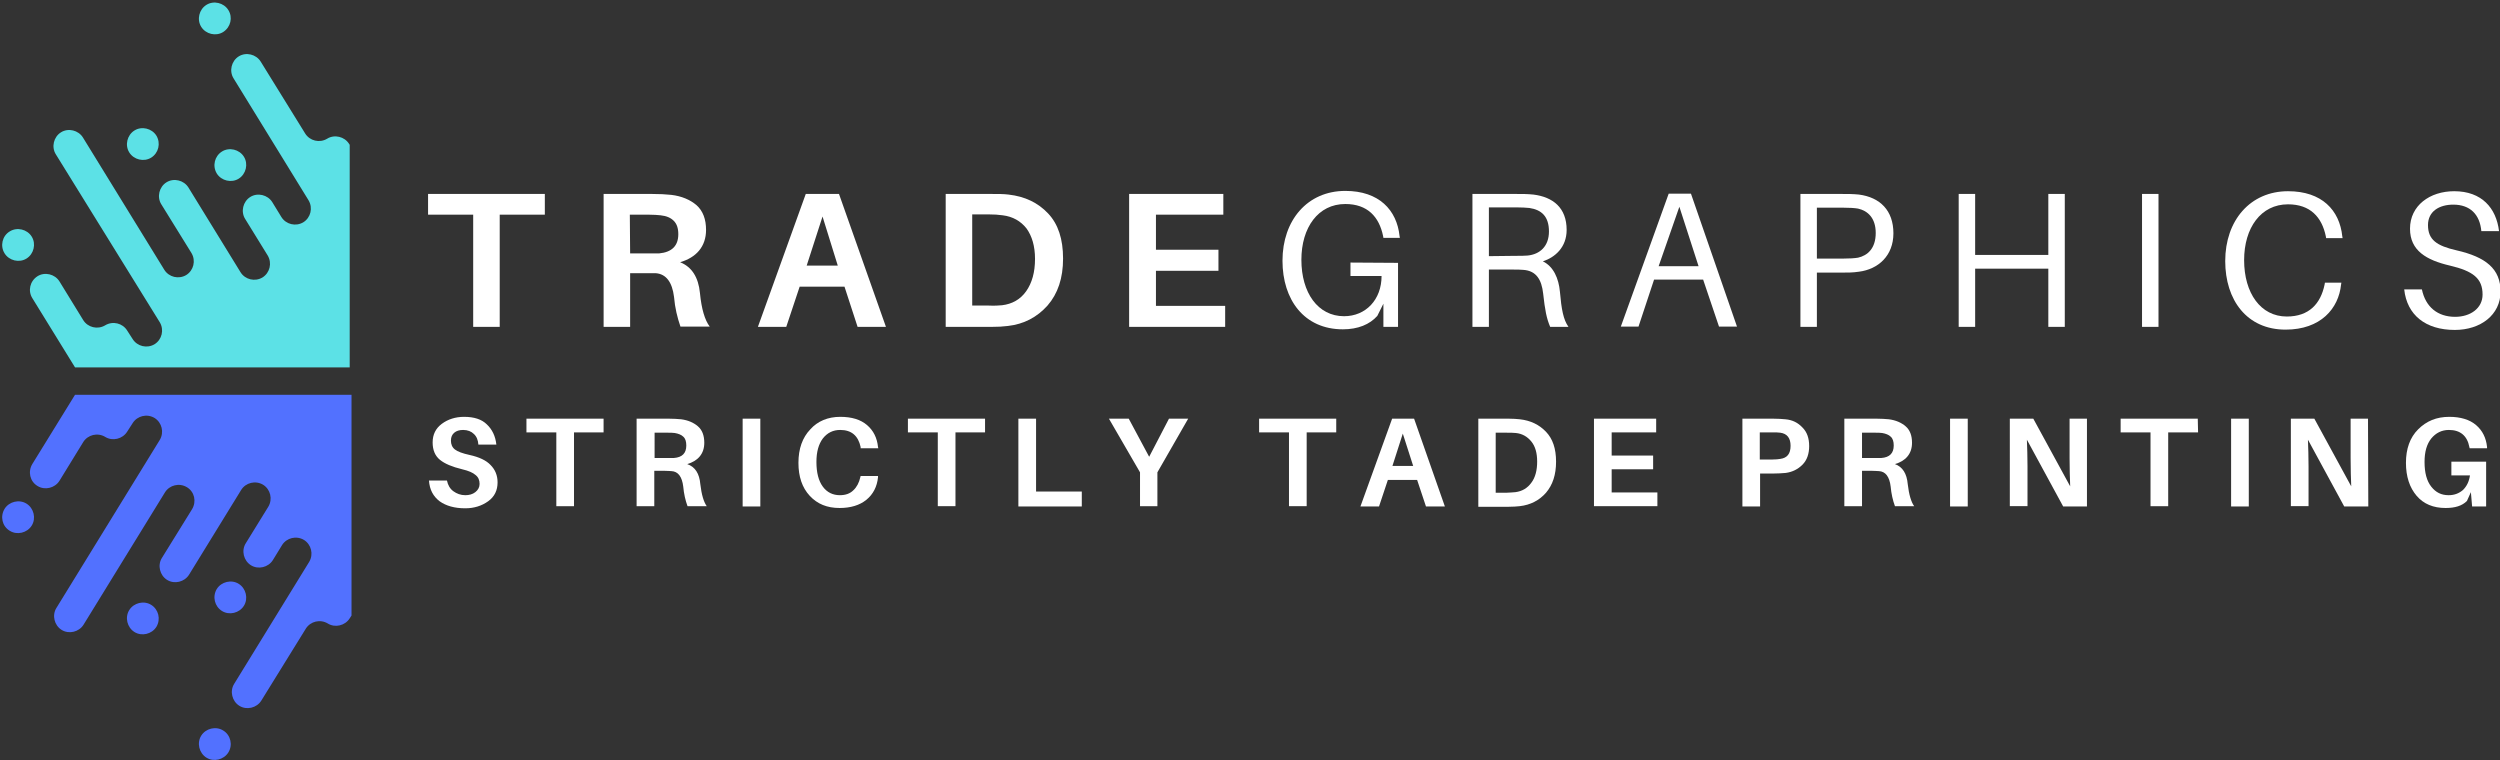 <?xml version="1.0" encoding="utf-8"?>
<!-- Generator: Adobe Illustrator 27.0.0, SVG Export Plug-In . SVG Version: 6.00 Build 0)  -->
<svg version="1.1" id="Layer_1" xmlns="http://www.w3.org/2000/svg" xmlns:xlink="http://www.w3.org/1999/xlink" x="0px" y="0px"
	 viewBox="0 0 820 249.3" style="enable-background:new 0 0 820 249.3;" xml:space="preserve">
<rect x="0" y="0" width="820" height="249.3" fill="#333333" stroke="none"/>
<style type="text/css">
	.st0{clip-path:url(#SVGID_00000059293203440969917520000016587387452554984092_);}
	.st1{fill:#5CE1E6;}
	.st2{clip-path:url(#SVGID_00000039845725631390755300000008435265368231739789_);}
	.st3{clip-path:url(#SVGID_00000150794155499806246250000005334414496897194661_);}
	.st4{fill:#5271FF;}
	.st5{clip-path:url(#SVGID_00000071532372953597347070000000027822987298886812_);}
	.st6{clip-path:url(#SVGID_00000011742754170337504670000001838271951446251160_);}
	.st7{fill:#FFFFFF;}
</style>
<g>
	<g transform="translate(176.213, 144.723)">
	</g>
</g>
<g>
	<g transform="translate(242.034, 144.723)">
	</g>
</g>
<g>
	<g>
		<defs>
			<rect id="SVGID_1_" x="64.9" width="11.8" height="13"/>
		</defs>
		<clipPath id="SVGID_00000062192503759497774060000000793372711583420306_">
			<use xlink:href="#SVGID_1_"  style="overflow:visible;"/>
		</clipPath>
		<g style="clip-path:url(#SVGID_00000062192503759497774060000000793372711583420306_);">
			<path class="st1" d="M73.2,10.5c-2.4,1.5-5.7,0.7-7.2-1.7s-0.7-5.7,1.7-7.2c2.4-1.5,5.7-0.7,7.2,1.7C76.4,5.7,75.7,8.9,73.2,10.5
				z"/>
		</g>
	</g>
</g>
<g>
	<g>
		<defs>
			<rect id="SVGID_00000011716811654101058010000009847430800423311024_" x="8.2" y="17.7" width="106.5" height="102.9"/>
		</defs>
		<clipPath id="SVGID_00000049215927177481094790000018004049769066292131_">
			<use xlink:href="#SVGID_00000011716811654101058010000009847430800423311024_"  style="overflow:visible;"/>
		</clipPath>
		<g style="clip-path:url(#SVGID_00000049215927177481094790000018004049769066292131_);">
			<path class="st1" d="M12.3,90.6c2.4-1.5,5.7-0.7,7.2,1.7l7.8,12.7c1.5,2.4,4.7,3.2,7.2,1.7s5.7-0.7,7.2,1.7l1.8,2.8
				c1.5,2.4,4.7,3.2,7.2,1.7c2.4-1.5,3.2-4.7,1.7-7.2L18.3,50.6c-1.5-2.4-0.7-5.7,1.7-7.2s5.7-0.7,7.2,1.7l26.7,43.4
				c1.5,2.4,4.7,3.2,7.2,1.7c2.4-1.5,3.2-4.7,1.7-7.2l-9.9-16c-1.5-2.4-0.7-5.7,1.7-7.2s5.7-0.7,7.2,1.7l17.1,27.8
				c1.5,2.4,4.7,3.2,7.2,1.7c2.4-1.5,3.2-4.7,1.7-7.2l-7.4-12c-1.5-2.4-0.7-5.7,1.7-7.2c2.4-1.5,5.7-0.7,7.2,1.7l3,4.9
				c1.5,2.4,4.7,3.2,7.2,1.7c2.4-1.5,3.2-4.7,1.7-7.2l-24.6-40c-1.5-2.4-0.7-5.7,1.7-7.2c2.4-1.5,5.7-0.7,7.2,1.7l14.6,23.6
				c1.5,2.4,4.7,3.2,7.2,1.7c2.4-1.5,5.7-0.7,7.2,1.7l1.1,1.7v71.6h-91l-14-22.7C9.1,95.4,9.8,92.2,12.3,90.6z"/>
		</g>
	</g>
</g>
<g>
	<g>
		<defs>
			<rect id="SVGID_00000021839138272780394300000015061869214007789474_" y="74.5" width="12.9" height="11.8"/>
		</defs>
		<clipPath id="SVGID_00000010998404431228806180000015173990782102634140_">
			<use xlink:href="#SVGID_00000021839138272780394300000015061869214007789474_"  style="overflow:visible;"/>
		</clipPath>
		<g style="clip-path:url(#SVGID_00000010998404431228806180000015173990782102634140_);">
			<path class="st1" d="M3.2,75.9c2.4-1.5,5.7-0.7,7.2,1.7c1.5,2.4,0.7,5.7-1.7,7.2S3,85.5,1.5,83.1C0,80.7,0.7,77.4,3.2,75.9z"/>
		</g>
	</g>
</g>
<path class="st1" d="M49.6,51.7c-2.4,1.5-5.7,0.7-7.2-1.7s-0.7-5.7,1.7-7.2s5.7-0.7,7.2,1.7C52.8,47,52,50.2,49.6,51.7z"/>
<path class="st1" d="M72.8,49.7c2.4-1.5,5.7-0.7,7.2,1.7s0.7,5.7-1.7,7.2c-2.4,1.5-5.7,0.7-7.2-1.7C69.6,54.4,70.4,51.2,72.8,49.7z"
	/>
<path class="st4" d="M73.2,239.6c-2.4-1.5-5.7-0.7-7.2,1.7s-0.7,5.7,1.7,7.2c2.4,1.5,5.7,0.7,7.2-1.7
	C76.4,244.4,75.7,241.1,73.2,239.6z"/>
<g>
	<g>
		<defs>
			<rect id="SVGID_00000093864037439670381410000003841387530196209039_" x="8.2" y="129.5" width="107.1" height="103.5"/>
		</defs>
		<clipPath id="SVGID_00000175314503530279303390000001545234148106140806_">
			<use xlink:href="#SVGID_00000093864037439670381410000003841387530196209039_"  style="overflow:visible;"/>
		</clipPath>
		<g style="clip-path:url(#SVGID_00000175314503530279303390000001545234148106140806_);">
			<path class="st4" d="M12.3,159.4c2.4,1.5,5.7,0.7,7.2-1.7l7.8-12.7c1.5-2.4,4.7-3.2,7.2-1.7c2.4,1.5,5.7,0.7,7.2-1.7l1.8-2.8
				c1.5-2.4,4.7-3.2,7.2-1.7c2.4,1.5,3.2,4.7,1.7,7.2l-33.9,55.1c-1.5,2.4-0.7,5.7,1.7,7.2s5.7,0.7,7.2-1.7l26.7-43.4
				c1.5-2.4,4.7-3.2,7.2-1.7s3.2,4.7,1.7,7.2l-9.9,16c-1.5,2.4-0.7,5.7,1.7,7.2s5.7,0.7,7.2-1.7l17.1-27.8c1.5-2.4,4.7-3.2,7.2-1.7
				c2.4,1.5,3.2,4.7,1.7,7.2l-7.4,12c-1.5,2.4-0.7,5.7,1.7,7.2c2.4,1.5,5.7,0.7,7.2-1.7l3-4.9c1.5-2.4,4.7-3.2,7.2-1.7
				c2.4,1.5,3.2,4.7,1.7,7.2l-24.6,40c-1.5,2.4-0.7,5.7,1.7,7.2c2.4,1.5,5.7,0.7,7.2-1.7l14.6-23.6c1.5-2.4,4.7-3.2,7.2-1.7
				c2.4,1.5,5.7,0.7,7.2-1.7l1.1-1.7v-71.6H24.6l-14,22.7C9.1,154.7,9.8,157.9,12.3,159.4z"/>
		</g>
	</g>
</g>
<g>
	<g>
		<defs>
			<rect id="SVGID_00000043450071021467171700000006990206088475683222_" y="164.4" width="12.9" height="11.8"/>
		</defs>
		<clipPath id="SVGID_00000177449405077754898620000014635904807428521860_">
			<use xlink:href="#SVGID_00000043450071021467171700000006990206088475683222_"  style="overflow:visible;"/>
		</clipPath>
		<g style="clip-path:url(#SVGID_00000177449405077754898620000014635904807428521860_);">
			<path class="st4" d="M3.2,174.1c2.4,1.5,5.7,0.7,7.2-1.7s0.7-5.7-1.7-7.2s-5.7-0.7-7.2,1.7C0,169.4,0.7,172.6,3.2,174.1z"/>
		</g>
	</g>
</g>
<path class="st4" d="M49.6,198.4c-2.4-1.5-5.7-0.7-7.2,1.7s-0.7,5.7,1.7,7.2s5.7,0.7,7.2-1.7C52.8,203.1,52,199.9,49.6,198.4z"/>
<path class="st4" d="M72.8,200.4c2.4,1.5,5.7,0.7,7.2-1.7s0.7-5.7-1.7-7.2c-2.4-1.5-5.7-0.7-7.2,1.7
	C69.6,195.7,70.4,198.9,72.8,200.4z"/>
<g>
	<g>
		<g transform="translate(67.305, 119.818)">
			<g>
				<path class="st7" d="M111.4-49.4H96.6v36.8h-8.7v-36.8H73.1v-6.8h38.3C111.4-56.2,111.4-49.4,111.4-49.4z"/>
			</g>
		</g>
	</g>
	<g>
		<g transform="translate(89.884, 119.818)">
			<g>
				<path class="st7" d="M139.7-23.7c0.5,5.2,1.6,8.9,3.2,11h-9.6c-1-2.9-1.8-6.1-2.1-9.7c-0.6-4.9-2.6-7.5-5.9-7.8
					c-0.8,0-1.9,0-3.4,0h-5.1v17.6h-8.7v-43.6H124c2.4,0,4.5,0.1,6.3,0.3c3.4,0.4,6.2,1.6,8.3,3.4c2.1,1.9,3.1,4.6,3.1,8.1
					c0,2.7-0.8,5-2.3,6.8s-3.6,3-6.2,3.8C137-32.3,139.2-28.9,139.7-23.7z M116.8-36.7h6c1.7,0,2.9,0,3.5,0c4.2-0.4,6.3-2.5,6.3-6.3
					c0-2-0.5-3.4-1.5-4.4s-2.4-1.6-4.3-1.8c-1-0.1-2.2-0.2-3.7-0.2h-6.4L116.8-36.7L116.8-36.7z"/>
			</g>
		</g>
	</g>
	<g>
		<g transform="translate(113.291, 119.818)">
			<g>
				<path class="st7" d="M163.7-25.8H149l-4.4,13.2h-9.3L151-56.2h10.9l15.4,43.6H168L163.7-25.8z M156.5-48.8l-5.2,16.1h10.2
					L156.5-48.8z"/>
			</g>
		</g>
	</g>
	<g>
		<g transform="translate(137.287, 119.818)">
			<g>
				<path class="st7" d="M193.5-56c5.4,0.6,9.7,2.7,13,6.2s4.9,8.4,4.9,14.8s-1.7,11.5-5.1,15.4c-3.4,3.8-7.7,6.1-13,6.7
					c-1.5,0.2-3.3,0.3-5.5,0.3h-14.9v-43.6h15C190.1-56.2,192-56.2,193.5-56z M191.4-19.7c3.3-0.4,6-1.9,7.9-4.6s2.9-6.2,2.9-10.6
					c0-4.2-1-7.5-2.8-10c-1.9-2.4-4.5-3.9-7.8-4.3c-1.3-0.2-2.9-0.3-4.7-0.3h-5.3v29.9h5.2C188.9-19.5,190.4-19.6,191.4-19.7z"/>
			</g>
		</g>
	</g>
	<g>
		<g transform="translate(162.752, 119.818)">
			<g>
				<path class="st7" d="M239.1-19.5v6.9h-31.5v-43.6h30.9v6.8h-22.1v11.5h20.5v6.9h-20.5v11.5C216.4-19.5,239.1-19.5,239.1-19.5z"
					/>
			</g>
		</g>
	</g>
	<g>
		<g transform="translate(185.155, 119.818)">
			<g>
				<path class="st7" d="M257.8-33.7v4.4H268c0,7.8-5.2,13.2-12.3,13.2c-8.6,0-14-7.7-14-18.5c0-10.6,5.5-18.3,14.4-18.3
					c7.3,0,11.1,4.2,12.4,10.5l0.1,0.6h5.4l-0.1-0.6c-0.9-8.5-6.7-14.8-17.8-14.8c-12.4,0-20.6,9.6-20.6,22.9
					c0,12.8,7.1,22.5,19.8,22.5c5,0,8.8-1.6,11.3-4.4l2-4v7.6h4.8v-21L257.8-33.7L257.8-33.7z"/>
			</g>
		</g>
	</g>
	<g>
		<g transform="translate(210.058, 119.818)">
			<g>
				<path class="st7" d="M301.6-24.1c-0.4-4.4-2.1-8.3-5.6-10c4-1.3,7.8-4.6,7.8-10.3c0-7.3-4.5-10.8-10.9-11.6
					c-2-0.2-3.5-0.2-5.7-0.2h-14.3v43.6h5.4v-18.8h8.2c1,0,2.1,0,3.1,0.1c4.3,0.3,6,3.3,6.5,7.8c0.6,5.4,1.1,8.1,2.3,10.9h6
					C302.7-15,302.1-18.4,301.6-24.1z M278.3-35.8v-16h8.9c2,0,3.2,0.1,4.4,0.2c4,0.6,6.4,2.8,6.4,7.7s-3,7.5-7,7.9
					c-1.2,0.1-2.3,0.1-4.2,0.1L278.3-35.8L278.3-35.8z"/>
			</g>
		</g>
	</g>
	<g>
		<g transform="translate(232.531, 119.818)">
			<g>
				<path class="st7" d="M326.1-28.1l5.2,15.4h5.9l-15.1-43.6h-7.3l-15.7,43.6h5.8l5.1-15.4H326.1z M311.5-32.5l6.8-19.5l6.3,19.5
					H311.5z"/>
			</g>
		</g>
	</g>
	<g>
		<g transform="translate(255.537, 119.818)">
			<g>
				<path class="st7" d="M354.2-56c-2-0.2-3.5-0.2-5.7-0.2H335v43.6h5.4v-17.8h8.1c2.2,0,3.7,0,5.7-0.3c6.3-0.8,11.3-5.2,11.3-12.6
					C365.5-50.8,361.1-55.1,354.2-56z M353.9-35.3c-1.2,0.2-2.9,0.3-4.9,0.3h-8.6v-16.7h8.6c2,0,3.7,0.1,4.9,0.3
					c3.1,0.7,5.8,3,5.8,8C359.7-38.3,357-36,353.9-35.3z"/>
			</g>
		</g>
	</g>
	<g>
		<g transform="translate(277.449, 119.818)">
			<g>
				<path class="st7" d="M399.8-56.2h-5.4v20h-24v-20H365v43.6h5.4v-19.1h24v19.1h5.4V-56.2z"/>
			</g>
		</g>
	</g>
	<g>
		<g transform="translate(302.887, 119.818)">
			<g>
				<path class="st7" d="M405.1-12.6v-43.6h-5.4v43.6C399.7-12.6,405.1-12.6,405.1-12.6z"/>
			</g>
		</g>
	</g>
	<g>
		<g transform="translate(315.873, 119.818)">
			<g>
				<path class="st7" d="M434.6-57.1c-12.4,0-20.6,9.6-20.6,22.9c0,12.8,7.1,22.5,19.8,22.5c11.5,0,17.4-6.9,18.2-14.8l0.1-0.6h-5.4
					l-0.1,0.6c-1.3,6.3-5.1,10.5-12.4,10.5c-8.6,0-14-7.7-14-18.5c0-10.6,5.5-18.3,14.4-18.3c7.3,0,11.1,4.2,12.4,10.5l0.1,0.6h5.4
					l-0.1-0.6C451.5-50.9,445.7-57.1,434.6-57.1z"/>
			</g>
		</g>
	</g>
	<g>
		<g transform="translate(340.483, 119.818)">
			<g>
				<path class="st7" d="M464.5-57.1c-8,0-14.5,4.7-14.5,12.3c0,7.2,5.4,10.3,13.1,12.1c7.6,1.8,10.7,4.2,10.7,9.5
					c0,4.5-4,7.3-9,7.3c-5.7,0-9.7-3.2-10.9-9h-5.8c0.9,8.4,7,13.3,16.6,13.3c8.4,0,15-4.9,15-12.6c0-7.4-4.8-11.3-14.4-13.5
					c-6.6-1.5-9.4-3.5-9.4-8.3c0-4.5,3.7-6.7,8.3-6.7c5.5,0,8.7,3.2,9.2,8.7h5.8C478.3-51.6,473.5-57.1,464.5-57.1z"/>
			</g>
		</g>
	</g>
	<g>
		<g transform="translate(67.305, 144.723)">
			<g>
				<path class="st7" d="M84.9-8c3.3,0,5.8,0.8,7.5,2.5c1.7,1.6,2.8,3.8,3.1,6.6h-5.9c-0.1-1.5-0.6-2.7-1.5-3.5
					c-0.8-0.8-2-1.3-3.5-1.3c-1.2,0-2.2,0.3-2.9,0.9c-0.7,0.6-1.1,1.4-1.1,2.6S81,2,81.9,2.7s2.5,1.3,4.8,1.8
					c3.2,0.7,5.5,1.8,6.9,3.3c1.5,1.5,2.3,3.4,2.3,5.7c0,2.6-1,4.7-3.1,6.2S88.2,22,85.3,22c-3.5,0-6.3-0.8-8.4-2.3
					c-2.1-1.6-3.3-3.8-3.5-6.8h5.9c0.3,1.5,1,2.7,2.1,3.5c1.1,0.8,2.4,1.3,3.9,1.3c1.3,0,2.4-0.3,3.3-1C89.5,16,90,15.1,90,14
					c0-1.2-0.4-2.2-1.3-2.9c-0.9-0.8-2.3-1.4-4.4-1.9C81,8.4,78.6,7.4,77,6.1s-2.4-3.2-2.4-5.7c0-2.6,1-4.6,3-6.1S82.1-8,84.9-8z"/>
			</g>
		</g>
	</g>
	<g>
		<g transform="translate(81.174, 144.723)">
			<g>
				<path class="st7" d="M116.9-2.9h-9.8v24.2h-5.8V-2.9h-9.8v-4.5h25.3v4.5H116.9z"/>
			</g>
		</g>
	</g>
	<g>
		<g transform="translate(95.307, 144.723)">
			<g>
				<path class="st7" d="M134.4,14.1c0.4,3.4,1.1,5.8,2.1,7.2h-6.3c-0.7-1.9-1.2-4.1-1.4-6.4c-0.4-3.3-1.7-5-3.9-5.1
					c-0.5,0-1.3-0.1-2.3-0.1h-3.3v11.6h-5.8V-7.4H124c1.6,0,3,0.1,4.1,0.2c2.3,0.3,4.1,1.1,5.5,2.3s2.1,3,2.1,5.4
					c0,1.8-0.5,3.3-1.5,4.5s-2.4,2-4.1,2.5C132.7,8.4,134.1,10.6,134.4,14.1z M119.4,5.5h4c1.1,0,1.9,0,2.3,0
					c2.8-0.2,4.1-1.6,4.1-4.1c0-1.3-0.3-2.3-1-2.9c-0.6-0.6-1.6-1-2.8-1.2c-0.7-0.1-1.5-0.1-2.4-0.1h-4.2V5.5z"/>
			</g>
		</g>
	</g>
	<g>
		<g transform="translate(109.987, 144.723)">
			<g>
				<path class="st7" d="M139.4,21.4h-5.8V-7.4h5.8V21.4z"/>
			</g>
		</g>
	</g>
	<g>
		<g transform="translate(118.288, 144.723)">
			<g>
				<path class="st7" d="M157.3-8c3.8,0,6.7,0.9,8.8,2.7s3.3,4.2,3.6,7.2l0.1,0.4H164V1.9c-0.8-3.7-3-5.6-6.7-5.6
					c-2.3,0-4.2,0.9-5.7,2.8c-1.4,1.9-2.1,4.4-2.1,7.7c0,3.5,0.7,6.2,2.1,8.1c1.4,1.9,3.3,2.8,5.6,2.8c1.8,0,3.3-0.5,4.4-1.6
					c1.1-1,1.9-2.5,2.3-4.3l0.1-0.4h5.7v0.4c-0.3,3.1-1.6,5.6-3.8,7.4c-2.2,1.8-5.2,2.7-8.8,2.7c-4.1,0-7.3-1.3-9.8-4
					s-3.7-6.3-3.7-10.8c0-4.6,1.3-8.3,3.9-11C149.9-6.6,153.3-8,157.3-8z"/>
			</g>
		</g>
	</g>
	<g>
		<g transform="translate(134.095, 144.723)">
			<g>
				<path class="st7" d="M189.1-2.9h-9.8v24.2h-5.8V-2.9h-9.8v-4.5H189v4.5H189.1z"/>
			</g>
		</g>
	</g>
	<g>
		<g transform="translate(148.228, 144.723)">
			<g>
				<path class="st7" d="M206.6,16.6v4.8h-20.8V-7.4h5.8v23.9h15V16.6z"/>
			</g>
		</g>
	</g>
	<g>
		<g transform="translate(162.027, 144.723)">
			<g>
				<path class="st7" d="M217.6,10.2v11.1h-5.7V10.2L201.7-7.4h6.5l6.7,12.5l6.5-12.5h6.3L217.6,10.2z"/>
			</g>
		</g>
	</g>
	<g>
		<g transform="translate(182.787, 144.723)">
			<g>
				<path class="st7" d="M255.6-2.9h-9.8v24.2H240V-2.9h-9.8v-4.5h25.3v4.5H255.6z"/>
			</g>
		</g>
	</g>
	<g>
		<g transform="translate(196.92, 144.723)">
			<g>
				<path class="st7" d="M267.9,12.7h-9.6l-2.9,8.7h-6.1l10.4-28.8h7.2L277,21.4h-6.2L267.9,12.7z M263.2-2.5l-3.4,10.6h6.8
					L263.2-2.5z"/>
			</g>
		</g>
	</g>
	<g>
		<g transform="translate(211.988, 144.723)">
			<g>
				<path class="st7" d="M286.5-7.2c3.6,0.4,6.4,1.8,8.6,4.1s3.3,5.5,3.3,9.8s-1.1,7.6-3.3,10.2c-2.2,2.5-5.1,4-8.6,4.4
					c-1,0.1-2.2,0.2-3.7,0.2h-9.9V-7.4h9.9C284.3-7.4,285.5-7.3,286.5-7.2z M285.1,16.7c2.2-0.3,3.9-1.3,5.2-3.1
					c1.3-1.7,1.9-4.1,1.9-6.9s-0.6-5-1.9-6.6s-3-2.6-5.1-2.8c-0.9-0.1-1.9-0.1-3.1-0.1h-3.5v19.7h3.4
					C283.5,16.8,284.5,16.8,285.1,16.7z"/>
			</g>
		</g>
	</g>
	<g>
		<g transform="translate(228.024, 144.723)">
			<g>
				<path class="st7" d="M315.6,16.8v4.5h-20.8V-7.4h20.4v4.5h-14.6v7.6h13.6v4.5h-13.6v7.6H315.6z"/>
			</g>
		</g>
	</g>
	<g>
		<g transform="translate(248.608, 144.723)">
			<g>
				<path class="st7" d="M337-7.2c2.3,0.2,4.1,1.1,5.6,2.7c1.5,1.5,2.2,3.5,2.2,6.1c0,2.5-0.7,4.6-2.2,6.1s-3.3,2.4-5.5,2.7
					c-1.2,0.1-2.6,0.2-4.2,0.2h-4.2v10.8h-5.8V-7.4h10C334.5-7.4,335.9-7.3,337-7.2z M335.3,5.8c2.3-0.3,3.4-1.7,3.4-4.3
					c0-2.5-1.1-4-3.4-4.3c-0.6-0.1-1.5-0.1-2.6-0.1h-4.1V6h4.1C333.9,6,334.7,5.9,335.3,5.8z"/>
			</g>
		</g>
	</g>
	<g>
		<g transform="translate(262.742, 144.723)">
			<g>
				<path class="st7" d="M363,14.1c0.4,3.4,1.1,5.8,2.1,7.2h-6.3c-0.7-1.9-1.2-4.1-1.4-6.4c-0.4-3.3-1.7-5-3.9-5.1
					c-0.5,0-1.3-0.1-2.3-0.1H348v11.6h-5.8V-7.4h10.5c1.6,0,3,0.1,4.1,0.2c2.3,0.3,4.1,1.1,5.5,2.3s2.1,3,2.1,5.4
					c0,1.8-0.5,3.3-1.5,4.5s-2.4,2-4.1,2.5C361.3,8.4,362.7,10.6,363,14.1z M348,5.5h4c1.1,0,1.9,0,2.3,0c2.8-0.2,4.1-1.6,4.1-4.1
					c0-1.3-0.3-2.3-1-2.9c-0.6-0.6-1.6-1-2.8-1.2c-0.7-0.1-1.5-0.1-2.4-0.1H348V5.5z"/>
			</g>
		</g>
	</g>
	<g>
		<g transform="translate(277.421, 144.723)">
			<g>
				<path class="st7" d="M368,21.4h-5.8V-7.4h5.8V21.4z"/>
			</g>
		</g>
	</g>
	<g>
		<g transform="translate(285.722, 144.723)">
			<g>
				<path class="st7" d="M398.8,21.4H391L379.1-0.5c0.1,2.6,0.2,5.6,0.2,8.8v13h-5.8V-7.4h7.7l12.1,22.2c-0.1-2.6-0.2-5.6-0.2-9.1
					V-7.4h5.7L398.8,21.4z"/>
			</g>
		</g>
	</g>
	<g>
		<g transform="translate(302.269, 144.723)">
			<g>
				<path class="st7" d="M418.7-2.9h-9.8v24.2h-5.8V-2.9h-9.8v-4.5h25.3L418.7-2.9L418.7-2.9z"/>
			</g>
		</g>
	</g>
	<g>
		<g transform="translate(316.403, 144.723)">
			<g>
				<path class="st7" d="M421.2,21.4h-5.8V-7.4h5.8V21.4z"/>
			</g>
		</g>
	</g>
	<g>
		<g transform="translate(324.704, 144.723)">
			<g>
				<path class="st7" d="M452.1,21.4h-7.9L432.3-0.5c0.1,2.6,0.2,5.6,0.2,8.8v13h-5.8V-7.4h7.7l12.1,22.2c-0.1-2.6-0.2-5.6-0.2-9.1
					V-7.4h5.7L452.1,21.4z"/>
			</g>
		</g>
	</g>
	<g>
		<g transform="translate(341.251, 144.723)">
			<g>
				<path class="st7" d="M462.6,6.7h11.6v14.7h-4.6l-0.4-4.7l-1.3,2.9c-1.6,1.6-3.9,2.3-7,2.3c-4,0-7.2-1.3-9.5-4s-3.5-6.3-3.5-10.8
					c0-4.6,1.3-8.3,4-11s6-4.1,10.2-4.1c3.7,0,6.7,0.9,8.8,2.7c2.1,1.8,3.3,4.2,3.6,7.2v0.4h-5.7l-0.1-0.4c-0.7-3.7-3-5.6-6.7-5.6
					c-2.4,0-4.3,1-5.8,2.8C454.7,1,454,3.5,454,6.8c0,3.5,0.7,6.2,2.2,8.1s3.3,2.8,5.7,2.8c1.9,0,3.4-0.6,4.7-1.7
					c1.2-1.2,2-2.7,2.3-4.8h-6.1V6.7H462.6z"/>
			</g>
		</g>
	</g>
</g>
</svg>
